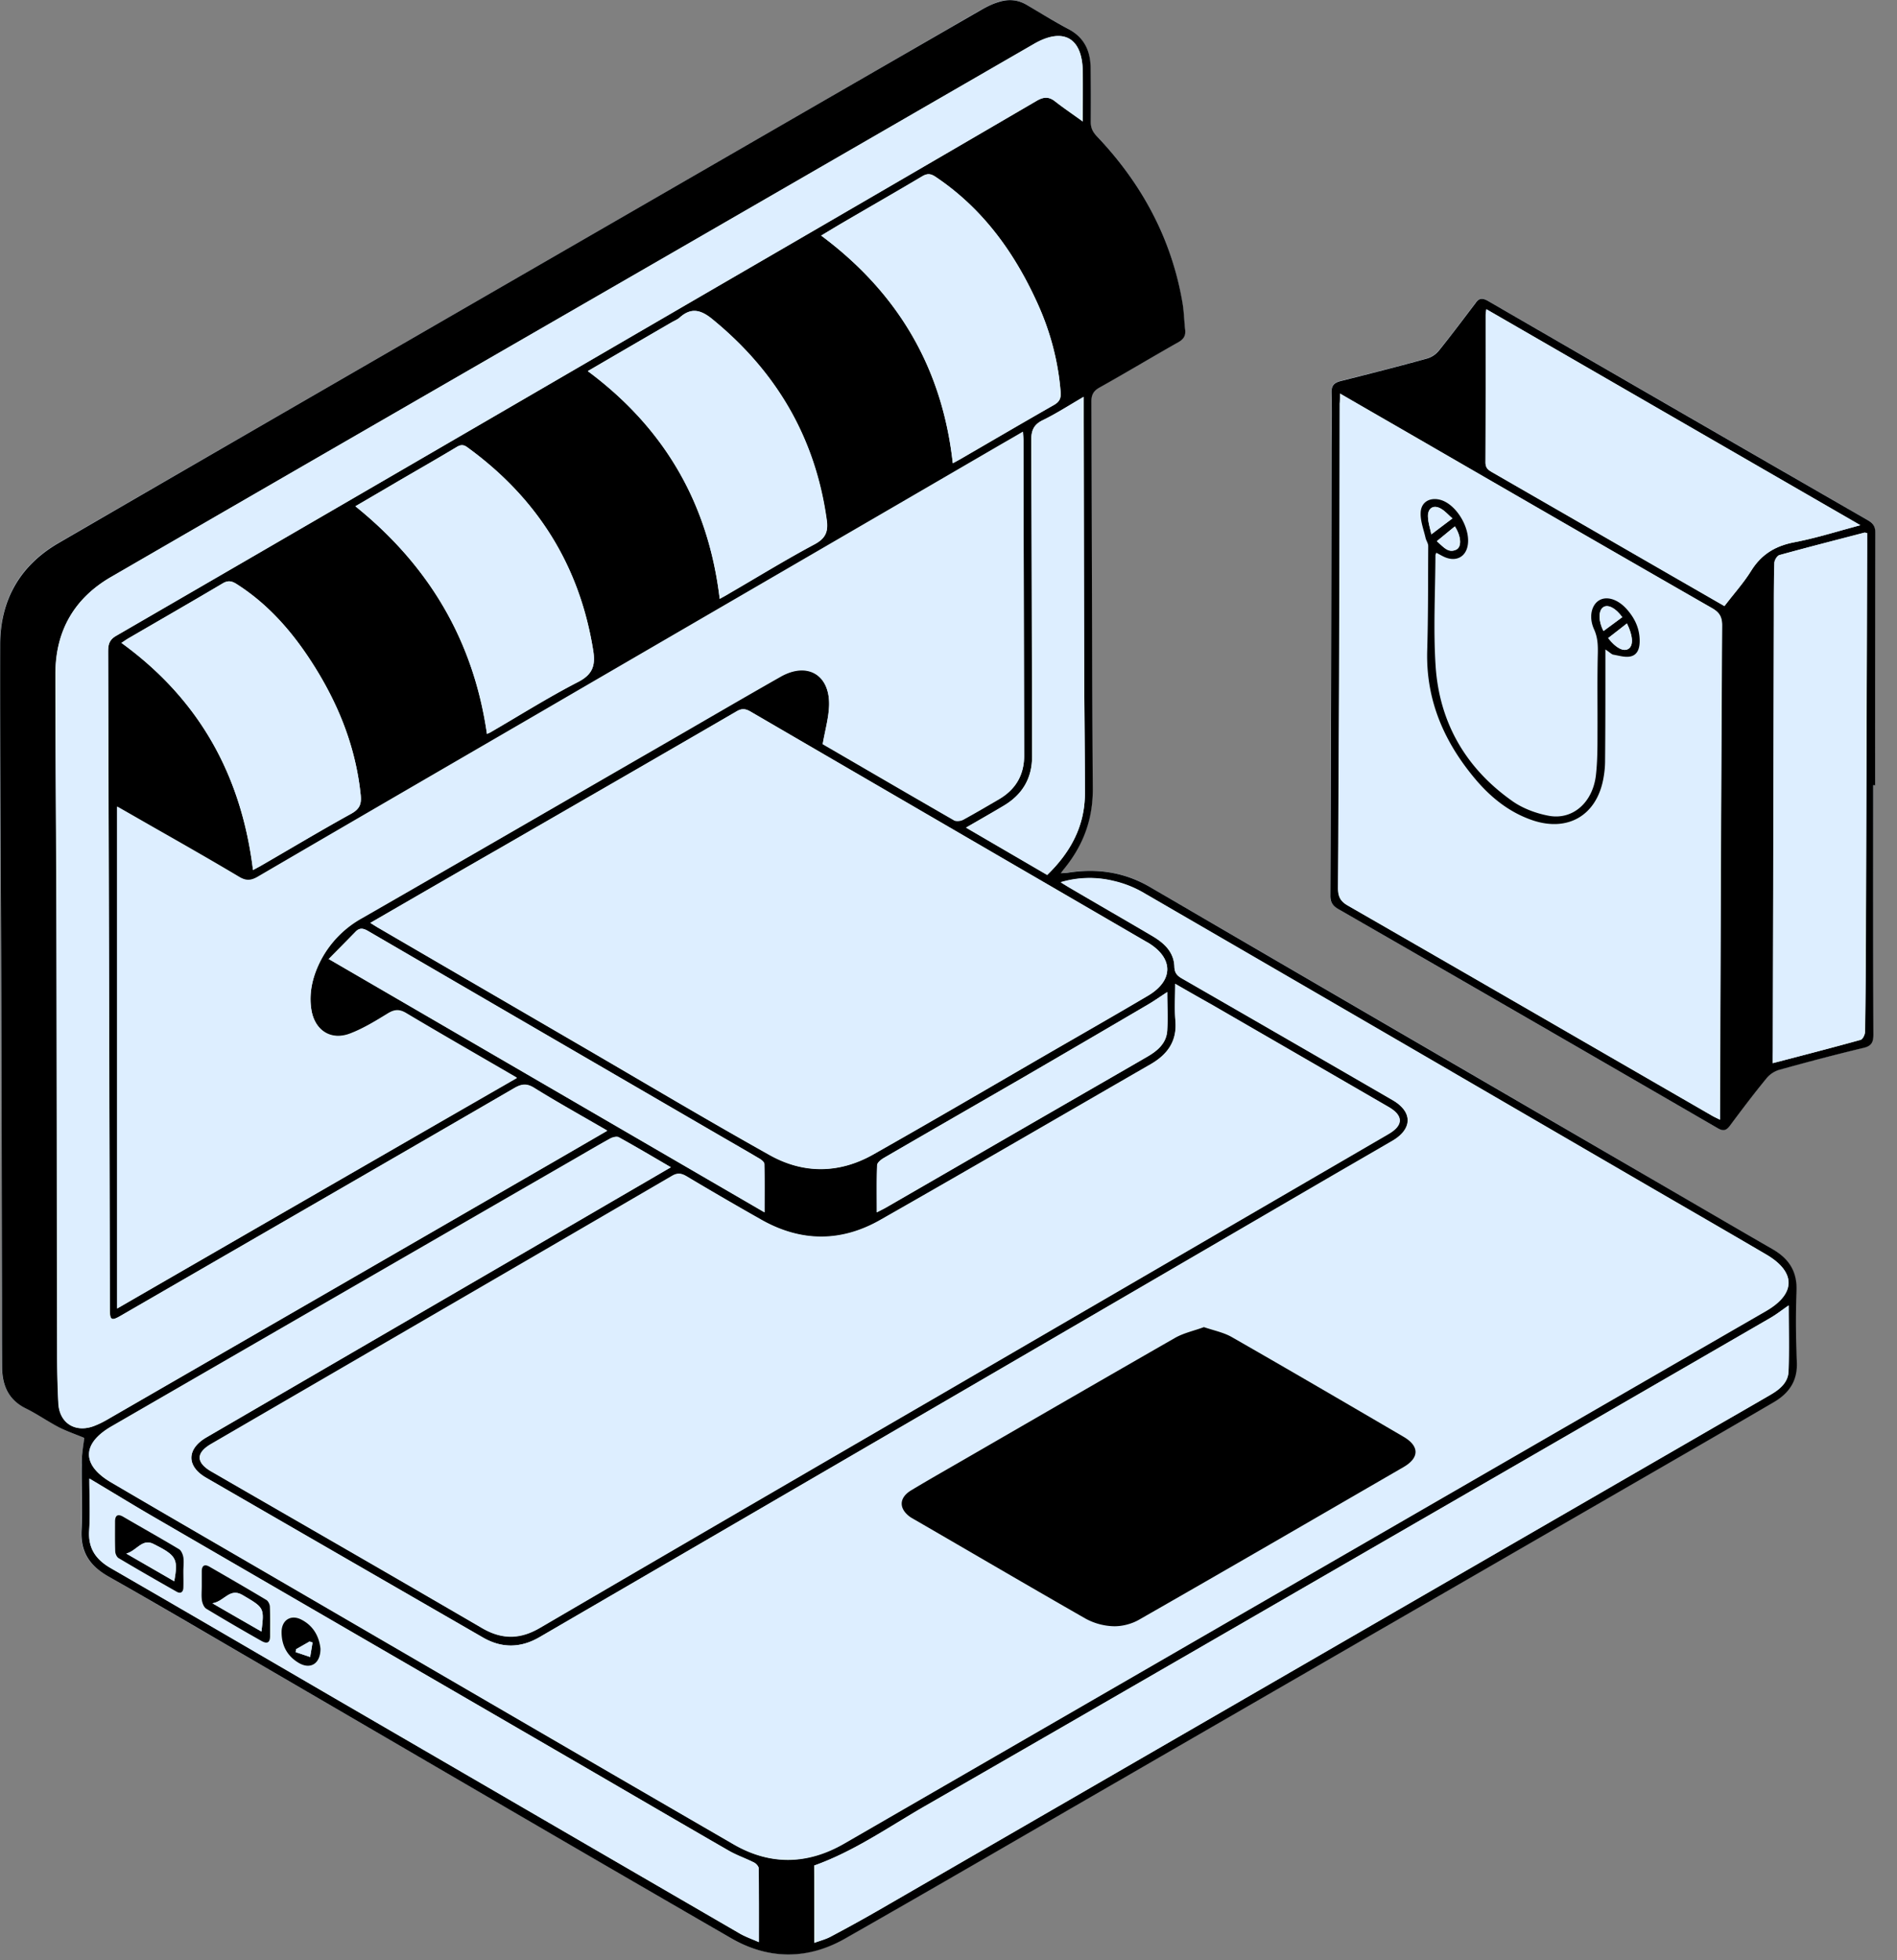 <svg xmlns="http://www.w3.org/2000/svg" width="61" height="63" fill="none"><rect width="100%" height="100%" fill="#808080" stroke="none"/><path fill="#DEF" d="M2.71 46.22c-.027.265-.088.559-.094.857-.01.692.039 1.383-.005 2.074-.045.725.27 1.179.874 1.521 1.443.82 2.87 1.66 4.303 2.49 5.238 3.047 10.476 6.1 15.72 9.137 1.189.686 2.445.692 3.64.017 2.98-1.693 5.94-3.419 8.905-5.133 6.245-3.607 12.495-7.213 18.74-10.82.752-.43 1.499-.868 2.245-1.305.493-.287.758-.691.73-1.288a29 29 0 0 1-.01-2.296c.021-.625-.26-1.029-.77-1.327a798 798 0 0 1-3.678-2.136c-5.443-3.169-10.89-6.327-16.334-9.502-.83-.487-1.703-.603-2.638-.465-.066.011-.133.011-.232.017.055-.072.083-.105.11-.144.609-.747.924-1.588.919-2.567-.028-4.148-.028-8.297-.045-12.445 0-.221.061-.343.26-.454.852-.475 1.693-.979 2.54-1.46.165-.094.237-.21.215-.398-.033-.293-.039-.592-.089-.88C37.662 7.64 36.7 5.88 35.262 4.37a.6.6 0 0 1-.194-.459c.006-.592.006-1.178-.005-1.77-.012-.536-.222-.951-.72-1.217a26 26 0 0 1-1.316-.763 1.08 1.08 0 0 0-.93-.1c-.198.067-.392.166-.574.266q-3.13 1.815-6.267 3.623C17.462 8.452 9.663 12.944 1.875 17.452.636 18.17 0 19.288 0 20.715c0 3.79.022 7.578.033 11.361.011 3.275.017 6.544.022 9.818 0 .68 0 1.367.006 2.047.005.586.204 1.05.769 1.328.37.182.713.425 1.078.613.266.139.553.233.802.338m57.525-20.98h.056q-.001-4.065.005-8.131c0-.194-.066-.293-.232-.387q-6.115-3.525-12.23-7.058c-.171-.1-.27-.083-.392.072-.388.52-.775 1.034-1.179 1.532a.8.8 0 0 1-.37.249c-.924.254-1.853.492-2.782.724-.216.056-.3.144-.3.376.012.653 0 1.311 0 1.964-.01 4.735-.016 9.475-.038 14.21 0 .243.105.337.288.442 4.054 2.34 8.103 4.674 12.157 7.02.189.105.288.083.41-.084a44 44 0 0 1 1.167-1.51.9.9 0 0 1 .415-.276 77 77 0 0 1 2.699-.703c.26-.06.326-.171.326-.431-.005-2.666 0-5.338 0-8.01"/><path fill="#000" d="M2.71 46.22c-.249-.105-.53-.2-.796-.332-.365-.188-.708-.431-1.079-.614-.564-.276-.763-.741-.769-1.328-.005-.68-.005-1.366-.005-2.046-.006-3.275-.011-6.544-.022-9.818-.011-3.789-.04-7.578-.034-11.361 0-1.427.637-2.545 1.876-3.264C9.663 12.944 17.462 8.452 25.256 3.95L31.528.332c.183-.105.376-.204.575-.265.321-.105.63-.083.93.1.437.26.868.525 1.316.763.498.26.708.68.72 1.217.01.592.01 1.178.005 1.77 0 .188.06.32.193.459 1.438 1.51 2.4 3.274 2.755 5.343.05.288.055.586.088.88.023.188-.05.304-.215.398-.852.481-1.687.984-2.54 1.46-.198.11-.26.238-.26.454.017 4.148.017 8.297.045 12.445.006.984-.31 1.82-.918 2.566-.028.034-.056.072-.11.144.099-.005.165-.005.231-.016.93-.144 1.804-.023 2.639.464 5.443 3.175 10.891 6.34 16.34 9.503 1.227.713 2.45 1.427 3.678 2.135.514.299.79.703.769 1.328-.028.763-.023 1.532.01 2.295.028.603-.243 1.001-.73 1.289-.746.437-1.499.874-2.245 1.305-6.245 3.607-12.495 7.213-18.74 10.82-2.97 1.714-5.93 3.44-8.906 5.132-1.194.675-2.45.67-3.64-.016-5.248-3.031-10.48-6.09-15.719-9.138-1.433-.835-2.865-1.676-4.303-2.489-.609-.343-.919-.796-.874-1.521.038-.686-.006-1.383.005-2.074-.005-.304.05-.598.083-.863m18.862-8.7c-.592-.344-1.128-.665-1.676-.969-.067-.033-.194 0-.271.039-.37.205-.736.42-1.1.63-4.979 2.871-9.963 5.748-14.94 8.624-.958.553-.969 1.239-.017 1.797 1.454.858 2.915 1.699 4.37 2.545 5.215 3.03 10.431 6.068 15.653 9.093 1.172.68 2.373.653 3.55-.028q6.454-3.724 12.9-7.45 8.38-4.838 16.754-9.674c.951-.553.951-1.245.005-1.803-1.216-.714-2.433-1.416-3.656-2.124-5.47-3.18-10.94-6.361-16.422-9.536a3.4 3.4 0 0 0-.924-.354 3.27 3.27 0 0 0-1.692.044c.132.083.215.133.298.182.874.51 1.754 1.018 2.628 1.533.387.226.713.514.73 1 .005.2.088.288.243.377q3.392 1.951 6.776 3.91c.647.377.642.93-.011 1.311-.741.432-1.482.858-2.224 1.29q-12.596 7.341-25.2 14.668c-.597.349-1.206.36-1.814.011-2.97-1.715-5.935-3.424-8.906-5.138-.636-.365-.625-.924.011-1.295 4.127-2.4 8.253-4.795 12.38-7.196.835-.487 1.67-.968 2.555-1.488m16.217-5.897c0 .437-.022.813.006 1.19.055.657-.26 1.083-.797 1.393-2.898 1.67-5.785 3.352-8.695 5.006-1.272.724-2.566.708-3.838-.017q-1.203-.681-2.39-1.388c-.171-.1-.293-.116-.47-.011-4.934 2.876-9.873 5.741-14.813 8.612-.498.288-.498.597 0 .885 2.904 1.676 5.814 3.346 8.706 5.033.642.377 1.223.365 1.865-.01 4.275-2.5 8.567-4.99 12.849-7.479 4.812-2.793 9.619-5.592 14.43-8.39.487-.283.487-.593.006-.87-1.891-1.094-3.778-2.184-5.67-3.28-.38-.21-.763-.425-1.189-.674M3.767 42.06c4.33-2.5 8.579-4.95 12.854-7.423-1.216-.708-2.395-1.382-3.556-2.074-.221-.133-.382-.122-.598.011-.381.233-.774.476-1.189.636-.636.255-1.161-.094-1.267-.769-.088-.586.067-1.133.327-1.626a3.3 3.3 0 0 1 1.305-1.316c3.192-1.825 6.372-3.667 9.553-5.51 1.3-.751 2.6-1.51 3.905-2.25.857-.487 1.582-.067 1.56.918-.012.404-.128.807-.205 1.244-.022-.022-.006 0 .017.017 1.399.818 2.798 1.631 4.209 2.44.072.038.216.021.293-.023.387-.21.769-.437 1.15-.658.543-.316.814-.78.808-1.41-.011-3.364-.017-6.732-.022-10.095 0-.089-.011-.172-.017-.299-.254.15-.475.277-.697.404-5 2.91-10.006 5.813-15.006 8.723-2.97 1.725-5.946 3.451-8.91 5.182-.222.128-.382.128-.598-.005-.902-.537-1.814-1.057-2.727-1.576-.398-.227-.791-.454-1.19-.68zm8.142-12.395c.121.077.204.133.293.182l6.427 3.74c2.041 1.183 4.066 2.394 6.123 3.545 1.084.608 2.235.597 3.33-.022 1.908-1.079 3.8-2.185 5.697-3.286 1.046-.603 2.091-1.2 3.131-1.814.835-.492.83-1.211 0-1.71a.04.04 0 0 0-.022-.01l-12.76-7.418c-.161-.094-.283-.1-.449 0a2684 2684 0 0 1-7.583 4.381c-1.383.786-2.766 1.588-4.187 2.412m22.91-25.76c0-.552.006-1.072 0-1.598-.01-1.09-.625-1.438-1.57-.89L21.665 8.104c-6.04 3.48-12.075 6.958-18.104 10.449-1.178.685-1.781 1.736-1.781 3.102 0 2.832.028 5.659.033 8.491.011 4.442.011 8.889.022 13.33 0 .542.011 1.09.039 1.632.033.62.514.94 1.1.747.183-.061.355-.155.52-.25Q10.749 41.424 18 37.233l1.526-.885c-.807-.47-1.587-.902-2.345-1.372-.243-.15-.41-.133-.642 0-4.214 2.445-8.435 4.878-12.655 7.318-.31.177-.354.149-.354-.21-.006-3.081-.017-6.157-.022-9.238l-.033-11.837c0-.226-.006-.42.26-.57 6.283-3.639 12.55-7.284 18.817-10.93 3.59-2.084 7.185-4.17 10.775-6.266.221-.127.392-.15.597.011.277.221.575.42.896.653M26.185 62.45c.188-.067.354-.111.503-.188a41 41 0 0 0 1.527-.841L55.13 45.87c.597-.343 1.2-.686 1.792-1.034.293-.171.57-.393.587-.758.027-.697.005-1.394.005-2.118-.221.155-.398.293-.592.404q-5.093 2.945-10.194 5.89c-5.664 3.27-11.322 6.544-16.992 9.802-1.162.67-2.268 1.449-3.557 1.908.006.802.006 1.615.006 2.484m-1.781-.023c0-.846.005-1.61-.006-2.372 0-.061-.083-.15-.143-.183-.271-.138-.56-.232-.825-.387-1.654-.952-3.296-1.914-4.945-2.87L5.05 48.82c-.73-.42-1.444-.863-2.174-1.295 0 .553.028 1.118-.005 1.676-.04.575.22.935.697 1.206C5.979 51.795 8.38 53.2 10.786 54.6c4.325 2.51 8.65 5.028 12.976 7.533.177.111.387.183.642.293M11.428 16.274c2.361 1.902 3.8 4.308 4.23 7.317.034-.016.084-.033.128-.06.935-.543 1.848-1.118 2.804-1.61.47-.243.56-.531.487-1.001-.437-2.75-1.803-4.912-4.043-6.538-.122-.089-.216-.094-.343-.017-.609.365-1.223.72-1.836 1.073-.487.288-.968.57-1.428.836m11.715 2.975c.11-.06.215-.116.315-.177.907-.525 1.803-1.078 2.727-1.57.354-.188.454-.399.398-.775-.365-2.655-1.62-4.796-3.695-6.477-.36-.293-.664-.37-1.029-.044-.071.066-.171.105-.26.155q-1.345.781-2.699 1.57c2.467 1.831 3.878 4.249 4.243 7.318M8.136 27.967c.089-.05.166-.089.244-.133.973-.564 1.936-1.14 2.92-1.682.266-.149.327-.31.299-.591-.166-1.632-.786-3.098-1.687-4.448-.62-.929-1.36-1.742-2.312-2.345-.155-.1-.277-.116-.448-.01-.996.591-2.003 1.166-3.01 1.753-.082.05-.16.105-.237.154 2.495 1.81 3.855 4.243 4.231 7.302M30.638 14.89q.141-.074.282-.155c.99-.575 1.974-1.15 2.964-1.715.177-.1.238-.21.222-.415a8.5 8.5 0 0 0-.764-2.898c-.74-1.62-1.759-3.02-3.263-4.027-.15-.1-.26-.11-.42-.016-.858.508-1.72 1-2.578 1.504-.227.133-.448.266-.675.404 2.473 1.842 3.894 4.253 4.232 7.318m4.209-2.135c-.47.276-.88.542-1.311.752-.304.15-.376.343-.376.664.016 3.385.022 6.764.028 10.15 0 .708-.321 1.233-.924 1.587-.387.227-.78.454-1.2.697.884.514 1.742 1.012 2.61 1.521.752-.73 1.212-1.576 1.212-2.622 0-1.26-.017-2.527-.023-3.789l-.016-8.158zM10.57 30.826c4.713 2.738 9.343 5.432 14.01 8.142 0-.547.006-1.05-.005-1.554 0-.06-.088-.133-.155-.171-.42-.25-.846-.493-1.266-.736-3.773-2.196-7.55-4.386-11.323-6.582-.15-.089-.265-.11-.392.016-.277.288-.56.57-.869.885m26.965 1.062c-.243.16-.437.299-.641.415-1.322.775-2.639 1.543-3.96 2.312-1.505.874-3.015 1.737-4.52 2.611-.083.05-.2.144-.205.221-.016.493-.01.985-.01 1.521.127-.066.21-.105.287-.149 1.908-1.1 3.811-2.201 5.72-3.302l2.704-1.56c.32-.188.597-.426.625-.824.022-.404 0-.813 0-1.245"/><path fill="#000" d="M60.235 25.24c0 2.671-.005 5.343.006 8.015 0 .254-.066.37-.326.43-.908.217-1.804.454-2.7.703a.85.85 0 0 0-.415.277c-.403.492-.785.996-1.167 1.51-.121.166-.22.194-.409.083a5330 5330 0 0 0-12.158-7.02c-.177-.099-.287-.198-.287-.442.022-4.735.027-9.475.038-14.21 0-.652.017-1.31 0-1.963-.005-.232.083-.321.3-.376.928-.233 1.858-.47 2.781-.725a.78.78 0 0 0 .37-.249c.405-.503.792-1.018 1.18-1.532.115-.16.215-.171.392-.072a6444 6444 0 0 0 12.23 7.058c.16.094.232.194.232.387q-.008 4.065-.006 8.131-.035-.006-.06-.005M43.088 12.65v.327c-.005 1.947-.005 3.888-.01 5.835-.012 3.247-.023 6.488-.045 9.735 0 .266.066.42.315.564 3.9 2.24 7.788 4.492 11.682 6.738.083.05.166.088.282.143v-.215c.017-5.227.034-10.454.067-15.676 0-.282-.094-.42-.326-.553-3.02-1.731-6.035-3.474-9.05-5.216-.962-.559-1.913-1.1-2.915-1.682m13.917 21.523c.98-.255 1.903-.493 2.827-.747.066-.017.143-.172.143-.266.017-1.09.023-2.173.028-3.263.011-4.104.028-8.203.039-12.307v-.454c-.056-.01-.072-.016-.089-.01-.907.237-1.82.464-2.727.718-.072.022-.16.16-.166.25-.016.541-.016 1.089-.016 1.631l-.033 14.077c-.006.105-.006.216-.006.37m2.816-17.291c-4.038-2.329-8.02-4.63-12.026-6.942-.01.083-.022.127-.022.172 0 1.587.006 3.17-.005 4.756 0 .172.083.238.21.31l5.791 3.336c.559.32 1.112.641 1.682.968.298-.393.62-.742.863-1.14.332-.53.78-.796 1.388-.912.692-.133 1.372-.349 2.119-.548"/><path fill="#DEF" d="M21.572 37.52c-.885.513-1.72 1-2.556 1.487-4.126 2.4-8.252 4.796-12.379 7.196-.636.37-.647.924-.01 1.294q4.447 2.574 8.905 5.14c.603.348 1.211.337 1.814-.012 8.402-4.884 16.804-9.774 25.206-14.658.741-.431 1.482-.857 2.224-1.289.652-.376.658-.934.01-1.31q-3.383-1.96-6.775-3.911c-.155-.089-.238-.177-.244-.376-.016-.487-.343-.775-.73-1.001-.874-.515-1.753-1.018-2.627-1.533-.089-.05-.171-.105-.299-.182a3.2 3.2 0 0 1 1.693-.044c.32.077.642.193.924.354 5.475 3.175 10.946 6.355 16.422 9.536 1.217.708 2.44 1.416 3.656 2.124.946.553.946 1.25-.005 1.803-5.587 3.224-11.168 6.45-16.755 9.674-4.297 2.483-8.6 4.967-12.899 7.45-1.178.68-2.378.703-3.55.028-5.222-3.02-10.438-6.062-15.654-9.093q-2.189-1.269-4.37-2.545c-.951-.558-.94-1.244.017-1.797 4.978-2.876 9.956-5.747 14.94-8.623.365-.21.73-.432 1.1-.631.078-.044.205-.078.271-.039.543.293 1.085.614 1.67.957m17.141 5.138c-.315.116-.636.182-.907.337-2.218 1.267-4.425 2.544-6.632 3.822-.625.36-1.25.714-1.864 1.084-.41.25-.41.609-.016.874.044.033.094.056.143.083 1.826 1.062 3.645 2.13 5.476 3.17.26.149.587.232.89.243.272.011.582-.06.814-.2 2.849-1.625 5.686-3.274 8.524-4.916.514-.3.514-.675-.006-.974a793 793 0 0 0-5.52-3.203c-.266-.149-.58-.21-.902-.32"/><path fill="#DEF" d="M37.79 31.623c.431.249.813.464 1.194.686q2.84 1.636 5.67 3.28c.481.276.481.586-.006.868-4.812 2.799-9.619 5.592-14.43 8.391a4871 4871 0 0 0-12.85 7.478c-.641.377-1.222.382-1.864.011-2.898-1.687-5.802-3.357-8.706-5.033-.498-.288-.498-.597 0-.885 4.94-2.87 9.879-5.736 14.813-8.612.177-.105.304-.089.47.01q1.185.708 2.39 1.39c1.271.724 2.571.74 3.838.016 2.904-1.66 5.797-3.336 8.695-5.006.537-.31.852-.736.797-1.394-.04-.387-.011-.763-.011-1.2M3.767 42.06V25.937c.398.226.79.453 1.189.68.913.526 1.825 1.04 2.727 1.576.216.133.376.133.597.006 2.965-1.731 5.94-3.457 8.911-5.183 5-2.91 10.006-5.813 15.006-8.723.222-.127.443-.254.697-.403.006.121.017.21.017.298.005 3.363.017 6.732.022 10.095 0 .63-.27 1.095-.807 1.41-.382.222-.764.448-1.151.659-.083.044-.221.06-.293.022-1.405-.808-2.804-1.626-4.21-2.44-.021-.01-.038-.033-.016-.016.077-.437.194-.84.205-1.245.022-.984-.703-1.405-1.56-.918-1.306.741-2.6 1.5-3.905 2.251-3.186 1.837-6.367 3.679-9.553 5.51a3.3 3.3 0 0 0-1.305 1.316c-.26.487-.42 1.04-.326 1.626.105.675.63 1.018 1.266.769.415-.166.808-.404 1.19-.636.215-.133.37-.144.597-.011 1.161.691 2.34 1.366 3.556 2.074A6859 6859 0 0 0 3.767 42.06"/><path fill="#DEF" d="M11.909 29.665c1.427-.824 2.804-1.62 4.187-2.417 2.528-1.46 5.061-2.915 7.583-4.381.166-.1.282-.094.448 0 4.254 2.478 8.507 4.945 12.761 7.417a.04.04 0 0 0 .022.011c.83.498.835 1.217 0 1.71-1.04.613-2.085 1.21-3.13 1.814-1.898 1.095-3.79 2.207-5.698 3.285-1.095.62-2.245.625-3.33.022-2.057-1.15-4.087-2.356-6.123-3.545-2.14-1.245-4.287-2.49-6.427-3.74-.089-.049-.172-.104-.293-.176m15.045 6.36c.171-.038.32-.044.431-.11.127-.072.288-.194.299-.31.011-.11-.122-.282-.238-.354-2.113-1.239-4.231-2.467-6.35-3.695a1.02 1.02 0 0 0-.935-.05c-.127.056-.282.194-.298.31-.011.111.121.283.238.349 2.101 1.233 4.214 2.461 6.327 3.684.166.094.365.121.526.177m6.289-3.744c-1.344-.78-2.633-1.532-3.922-2.273-.05-.028-.16-.028-.193.005-.111.11-.282.244-.282.37 0 .14.127.333.254.41q1.32.805 2.671 1.56c.465.254.946.21 1.472-.072m-9.962-2.384q-.01.016-.011.033c-.083.011-.183-.005-.243.033-.16.1-.382.194-.448.349-.095.221.149.32.315.415.603.354 1.211.702 1.814 1.05.282.161.586.205.88.084.154-.061.32-.205.37-.349.028-.077-.144-.282-.27-.354a47 47 0 0 0-1.837-1.067c-.177-.094-.382-.133-.57-.194m4.442 2.567c-.172.027-.305.022-.404.077-.144.083-.337.2-.354.326-.017.111.144.299.276.382.592.37 1.206.708 1.81 1.062.303.182.63.227.95.094a.65.65 0 0 0 .338-.348c.022-.083-.138-.266-.255-.338q-.93-.564-1.886-1.095c-.154-.089-.343-.122-.475-.16m-8.784-5.106c-.177.039-.315.033-.42.094-.133.078-.31.2-.327.321-.01.11.139.288.26.365.603.37 1.223.72 1.837 1.073.293.172.614.221.929.094.144-.06.315-.199.343-.332.022-.1-.133-.287-.26-.36a55 55 0 0 0-1.836-1.072c-.172-.094-.377-.128-.526-.183m12.014 1.615c1.355.786 2.666 1.555 3.977 2.312.27-.287.254-.514-.055-.697-.913-.542-1.82-1.078-2.744-1.593q-.54-.289-1.178-.022m2.39 1.67c-.427-.248-.808-.475-1.19-.69-.044-.028-.133-.04-.171-.017-.376.21-.741.426-1.156.669.426.249.813.476 1.2.697.044.028.133.022.177 0 .365-.21.73-.426 1.14-.658m-.996.847c.37.216.686.404 1.006.58.056.034.15.045.2.017.376-.204.74-.426 1.145-.658-.365-.21-.686-.404-1.018-.586a.25.25 0 0 0-.2-.006c-.359.205-.724.415-1.133.653m-.542-1.737c-.36-.21-.692-.41-1.03-.597-.043-.028-.126-.022-.176 0-.37.21-.741.426-1.145.658.365.21.691.404 1.023.575.061.034.177.023.244-.016.354-.188.691-.393 1.084-.62"/><path fill="#DEF" d="M34.82 3.906c-.322-.233-.615-.432-.897-.648-.204-.16-.376-.143-.597-.01-3.59 2.096-7.18 4.181-10.775 6.266-6.267 3.64-12.534 7.285-18.812 10.919-.265.155-.26.343-.26.57l.033 11.837c.006 3.08.017 6.156.022 9.237 0 .36.05.387.354.21 4.22-2.44 8.441-4.873 12.656-7.318.232-.133.398-.155.642 0 .757.47 1.537.902 2.345 1.372-.531.31-1.029.597-1.527.885-4.834 2.793-9.668 5.581-14.503 8.374a3 3 0 0 1-.52.25c-.586.198-1.067-.128-1.1-.748a32 32 0 0 1-.04-1.631c-.01-4.442-.01-8.889-.021-13.33-.006-2.833-.033-5.66-.033-8.491 0-1.366.597-2.417 1.78-3.103 6.03-3.49 12.064-6.97 18.093-10.449l11.583-6.687c.946-.548 1.565-.2 1.57.89.006.526.006 1.051.006 1.605M26.185 62.449v-2.484c1.289-.459 2.39-1.239 3.557-1.908 5.67-3.258 11.328-6.533 16.992-9.802 3.396-1.963 6.797-3.921 10.194-5.89.193-.111.37-.255.592-.404 0 .724.016 1.421-.006 2.118-.011.365-.288.587-.586.758q-.897.52-1.792 1.034L28.22 61.42c-.503.287-1.012.564-1.526.84-.155.078-.321.117-.51.189M24.404 62.427c-.25-.111-.46-.183-.647-.294Q17.269 58.367 10.78 54.6c-2.406-1.4-4.806-2.8-7.218-4.193-.476-.276-.73-.63-.697-1.206.039-.558.006-1.123.006-1.676.724.432 1.443.874 2.173 1.295C9.52 51.42 14 54.013 18.48 56.613c1.648.957 3.296 1.92 4.945 2.87.26.15.553.25.824.388.066.033.144.122.144.183.01.763.01 1.526.01 2.372M5.896 50.506c0-.15.022-.3-.005-.443-.017-.094-.067-.221-.144-.265-.592-.354-1.195-.697-1.792-1.04-.183-.105-.26-.039-.26.155 0 .32-.006.647.005.968 0 .072.05.171.105.204q.929.548 1.864 1.079c.133.072.216.022.222-.127.01-.183.005-.36.005-.531m.592.475c0 .155-.017.316.006.47.016.095.066.222.143.266.581.354 1.173.686 1.765 1.029.171.1.282.077.282-.15 0-.315.011-.625-.006-.94-.005-.077-.05-.188-.11-.221-.609-.365-1.223-.72-1.837-1.073-.166-.094-.243-.022-.243.155zm3.817 2.014c-.04-.37-.21-.725-.598-.93-.343-.182-.647 0-.647.382-.005.431.183.785.559 1.007.365.215.686.022.686-.46"/><path fill="#DEF" d="M11.428 16.273c.459-.27.945-.553 1.427-.835.614-.36 1.228-.708 1.836-1.073.133-.077.221-.077.343.017 2.24 1.632 3.606 3.794 4.043 6.538.072.47-.016.758-.487 1-.956.493-1.869 1.068-2.804 1.61-.044.028-.094.045-.127.061-.437-3.009-1.87-5.415-4.231-7.318M23.143 19.25c-.365-3.07-1.776-5.488-4.237-7.324q1.353-.79 2.699-1.57c.088-.05.188-.09.26-.156.36-.32.67-.243 1.029.045 2.069 1.687 3.33 3.822 3.695 6.477.05.376-.05.586-.399.774-.923.492-1.82 1.045-2.727 1.57-.105.067-.21.123-.32.183M8.136 27.967c-.376-3.06-1.736-5.493-4.231-7.302.077-.05.155-.11.238-.154 1.001-.581 2.008-1.162 3.009-1.754.171-.105.293-.083.448.011.951.603 1.687 1.416 2.312 2.345.902 1.35 1.521 2.81 1.687 4.448.028.282-.033.442-.299.591-.984.543-1.947 1.123-2.92 1.682-.078.044-.155.083-.244.133M30.638 14.89c-.338-3.064-1.76-5.475-4.232-7.317.227-.133.448-.271.675-.404.857-.498 1.726-.995 2.578-1.504.16-.094.27-.083.42.016 1.505 1.007 2.522 2.406 3.263 4.027.42.918.686 1.88.764 2.898.016.205-.044.316-.221.415-.99.564-1.98 1.145-2.965 1.715q-.141.081-.282.155M34.847 12.756v.796c.005 2.721.005 5.437.017 8.159.005 1.26.022 2.528.022 3.789 0 1.05-.46 1.891-1.212 2.622a511 511 0 0 1-2.61-1.522c.42-.243.813-.464 1.2-.697.603-.354.924-.879.924-1.587-.006-3.385-.006-6.765-.028-10.15 0-.326.072-.52.376-.664.431-.21.84-.475 1.311-.746M10.57 30.826c.31-.315.592-.597.874-.885.127-.127.243-.1.393-.016q5.657 3.295 11.322 6.582c.42.243.847.487 1.267.736.066.038.155.11.155.171.011.503.005 1.007.005 1.554-4.668-2.71-9.303-5.404-14.016-8.142M37.535 31.888c0 .437.022.841-.005 1.245-.028.398-.305.636-.626.824-.901.526-1.803 1.04-2.704 1.56-1.909 1.1-3.811 2.201-5.72 3.302-.077.044-.16.083-.287.15 0-.537-.011-1.03.01-1.522.006-.077.123-.171.206-.221 1.504-.874 3.014-1.742 4.519-2.61a926 926 0 0 0 3.96-2.313c.21-.121.404-.26.647-.415M43.089 12.65c1.006.581 1.952 1.129 2.903 1.677a2941 2941 0 0 0 9.05 5.216c.232.132.326.27.326.553-.028 5.227-.044 10.454-.067 15.675v.216c-.11-.055-.199-.094-.282-.144-3.894-2.246-7.782-4.497-11.682-6.737-.243-.138-.315-.293-.315-.564a2846 2846 0 0 0 .055-15.57c.012-.09.012-.178.012-.321m8.534 8.226c.127.083.183.149.25.16.198.033.42.105.596.05.238-.072.271-.326.26-.559-.016-.365-.171-.675-.409-.946-.288-.326-.653-.442-.896-.287-.243.149-.337.536-.16.929.116.26.127.509.121.79-.022.847-.005 1.693-.01 2.545-.006.454 0 .907-.05 1.35-.1.874-.736 1.444-1.5 1.31-.403-.071-.83-.22-1.167-.458-1.504-1.051-2.367-2.523-2.489-4.353-.077-1.184-.01-2.379-.005-3.562 0-.023.016-.05.027-.083.111.055.21.121.321.16.327.116.603-.028.68-.354.128-.537-.32-1.333-.846-1.499-.342-.105-.647.05-.658.41-.01.27.1.547.16.818.023.088.084.166.084.249-.006 1.123 0 2.246-.034 3.368-.044 1.621.57 2.982 1.599 4.182.492.57 1.078 1.034 1.809 1.272 1.117.365 2.024-.16 2.25-1.31.04-.2.056-.404.062-.604.01-.984.005-1.969.01-2.959-.005-.188-.005-.376-.005-.62M57.005 34.173v-.376l.033-14.077c0-.543 0-1.09.017-1.632.005-.089.089-.232.166-.249.907-.249 1.814-.481 2.727-.72.016-.005.033.006.088.012v.453c-.01 4.105-.022 8.203-.038 12.308a320 320 0 0 1-.028 3.263c0 .094-.072.249-.144.266-.918.26-1.842.497-2.82.752"/><path fill="#DEF" d="M59.82 16.882c-.746.2-1.421.415-2.118.548-.608.116-1.056.381-1.388.912-.25.399-.564.747-.863 1.14l-1.682-.968c-1.93-1.112-3.86-2.23-5.79-3.336-.128-.072-.211-.138-.211-.31.005-1.581.005-3.169.005-4.756 0-.044.011-.089.023-.172 4.004 2.312 7.987 4.613 12.025 6.942"/><path fill="#000" d="M38.713 42.658c.321.11.636.171.896.32 1.848 1.057 3.684 2.13 5.52 3.203.515.299.52.675.006.974-2.837 1.642-5.675 3.29-8.524 4.917-.237.133-.547.21-.813.2a2 2 0 0 1-.89-.244c-1.831-1.046-3.65-2.113-5.476-3.17-.05-.027-.094-.055-.144-.083-.393-.27-.393-.63.017-.874.614-.37 1.244-.724 1.864-1.084 2.212-1.278 4.42-2.555 6.632-3.822.282-.155.602-.221.912-.337"/><path fill="#DEF" d="M26.954 36.026c-.16-.05-.36-.083-.52-.177a897 897 0 0 1-6.328-3.684c-.116-.066-.249-.243-.238-.348.011-.117.172-.255.299-.31.31-.133.636-.122.935.05 2.118 1.227 4.237 2.455 6.35 3.694.116.067.248.244.237.354-.01.117-.177.238-.298.31-.116.066-.266.072-.437.11M33.243 32.281c-.52.282-1.007.326-1.471.066a80 80 0 0 1-2.672-1.56c-.127-.077-.255-.27-.255-.409 0-.127.167-.26.283-.37.033-.034.143-.034.193-.006 1.284.747 2.572 1.5 3.922 2.279M23.281 29.897c.188.06.393.1.564.194q.931.513 1.837 1.067c.127.078.298.277.27.354-.05.144-.215.288-.37.349-.293.116-.597.077-.88-.083-.602-.349-1.21-.703-1.814-1.051-.166-.094-.409-.2-.315-.415.066-.155.282-.249.448-.349.066-.038.16-.022.243-.033zM27.723 32.464c.132.044.32.071.475.16q.956.531 1.886 1.095c.117.072.283.255.255.337-.039.139-.194.288-.337.349-.321.133-.648.088-.952-.094-.603-.354-1.217-.697-1.809-1.062-.127-.083-.293-.266-.276-.382.016-.127.216-.243.354-.326.1-.055.232-.05.404-.077M18.939 27.358c.155.05.36.089.531.183.62.343 1.233.697 1.836 1.073.122.077.282.265.26.36-.033.132-.199.276-.343.331-.315.128-.63.078-.929-.094-.614-.354-1.228-.702-1.836-1.073-.122-.077-.277-.249-.26-.365.01-.122.193-.243.326-.32.094-.061.238-.056.415-.095M30.953 28.973q.64-.267 1.178.023c.924.514 1.837 1.05 2.744 1.593.31.182.326.409.055.697-1.311-.758-2.627-1.527-3.977-2.313M33.342 30.644c-.409.238-.774.448-1.139.653a.2.2 0 0 1-.177 0c-.393-.222-.774-.449-1.2-.698.409-.237.78-.459 1.156-.669.044-.022.127-.01.171.017.382.221.758.448 1.19.697M32.347 31.49c.41-.238.774-.448 1.14-.653.049-.027.143-.022.198.006.327.183.653.37 1.018.586-.404.233-.769.454-1.145.659-.05.027-.144.01-.199-.017-.326-.177-.642-.365-1.012-.58M31.805 29.753c-.393.232-.736.437-1.079.625-.066.039-.182.05-.243.017-.332-.177-.659-.37-1.024-.575.404-.233.775-.448 1.145-.659a.2.2 0 0 1 .177 0c.332.183.664.377 1.024.592"/><path fill="#000" d="M5.896 50.507c0 .177.006.348 0 .525-.005.15-.094.205-.221.127-.625-.354-1.25-.713-1.864-1.078-.055-.034-.1-.133-.105-.205-.011-.32-.006-.647-.006-.968 0-.188.078-.26.26-.155.598.349 1.2.686 1.792 1.04.078.044.128.172.144.266.022.149 0 .298 0 .448m-.293.32c.127-.719.083-.824-.67-1.2-.364-.183-.536.221-.873.31zM6.488 50.982v-.47c0-.177.078-.249.243-.155.614.354 1.228.708 1.837 1.073.06.039.11.144.11.222.012.31.006.625.006.94 0 .227-.11.249-.282.15a70 70 0 0 1-1.765-1.03c-.077-.044-.127-.171-.143-.265-.022-.15-.006-.31-.006-.465m.343.553c.57.332 1.068.614 1.576.908.094-.775.089-.764-.608-1.173-.415-.244-.58.205-.968.265M10.305 52.996c0 .48-.321.674-.692.459-.381-.221-.564-.575-.558-1.007.005-.382.31-.564.647-.382.393.205.564.56.603.93m-.255-.2c-.033-.01-.06-.022-.094-.033-.144.083-.293.166-.437.25-.005.032-.01.06-.01.093.154.05.309.105.464.155q.039-.233.077-.465M51.623 20.876v.625c0 .984 0 1.969-.01 2.959 0 .199-.023.404-.062.603-.227 1.15-1.134 1.676-2.25 1.31-.731-.243-1.317-.702-1.81-1.271-1.028-1.2-1.642-2.561-1.598-4.182.033-1.123.027-2.246.033-3.369 0-.083-.06-.166-.083-.249-.06-.27-.171-.547-.16-.818.01-.36.315-.515.658-.41.525.166.973.963.846 1.5-.077.326-.354.47-.68.353-.11-.038-.21-.105-.321-.16-.011.033-.028.055-.028.083-.005 1.19-.072 2.384.006 3.562.122 1.831.984 3.302 2.489 4.353.337.232.763.387 1.167.46.763.132 1.4-.438 1.499-1.312.05-.448.05-.901.05-1.35.005-.845-.011-1.697.01-2.544.006-.276 0-.525-.12-.79-.178-.393-.084-.78.16-.93.248-.15.608-.038.896.288.238.27.392.575.409.946.011.232-.028.486-.26.558-.177.056-.398-.016-.597-.05-.061-.022-.116-.082-.244-.165m-5.597-3.7c.243-.183.442-.333.68-.51-.127-.11-.227-.227-.354-.304-.243-.15-.443-.033-.431.255 0 .171.06.348.105.558m6.289 2.864c-.216.172-.41.321-.603.47.249.321.492.443.647.349.166-.094.16-.404-.044-.819m-.753.244c.21-.155.41-.299.603-.443-.21-.293-.459-.42-.608-.32-.16.099-.16.447.005.763m-5.36-2.888c.216.188.366.399.626.271.182-.088.154-.431-.045-.746-.188.15-.37.304-.58.475"/><path fill="#DEF" d="m5.603 50.827-1.543-.89c.337-.089.509-.492.874-.31.752.376.796.481.67 1.2M6.831 51.535c.387-.066.553-.508.968-.265.697.41.702.404.608 1.173-.508-.288-1-.576-1.576-.908M10.05 52.797q-.038.232-.077.464c-.155-.05-.31-.105-.465-.155.006-.033.011-.06.011-.094l.437-.249zM46.026 17.175c-.045-.21-.1-.387-.111-.564-.011-.288.188-.404.431-.255.128.078.233.2.354.305-.232.177-.437.332-.674.514M52.315 20.04c.204.41.21.72.044.819-.155.094-.398-.028-.647-.348.193-.15.387-.3.603-.47M51.562 20.284c-.166-.316-.171-.659-.005-.77.15-.099.398.029.608.322zM46.203 17.396l.58-.475c.205.315.227.658.045.746-.26.122-.41-.088-.625-.27"/></svg>